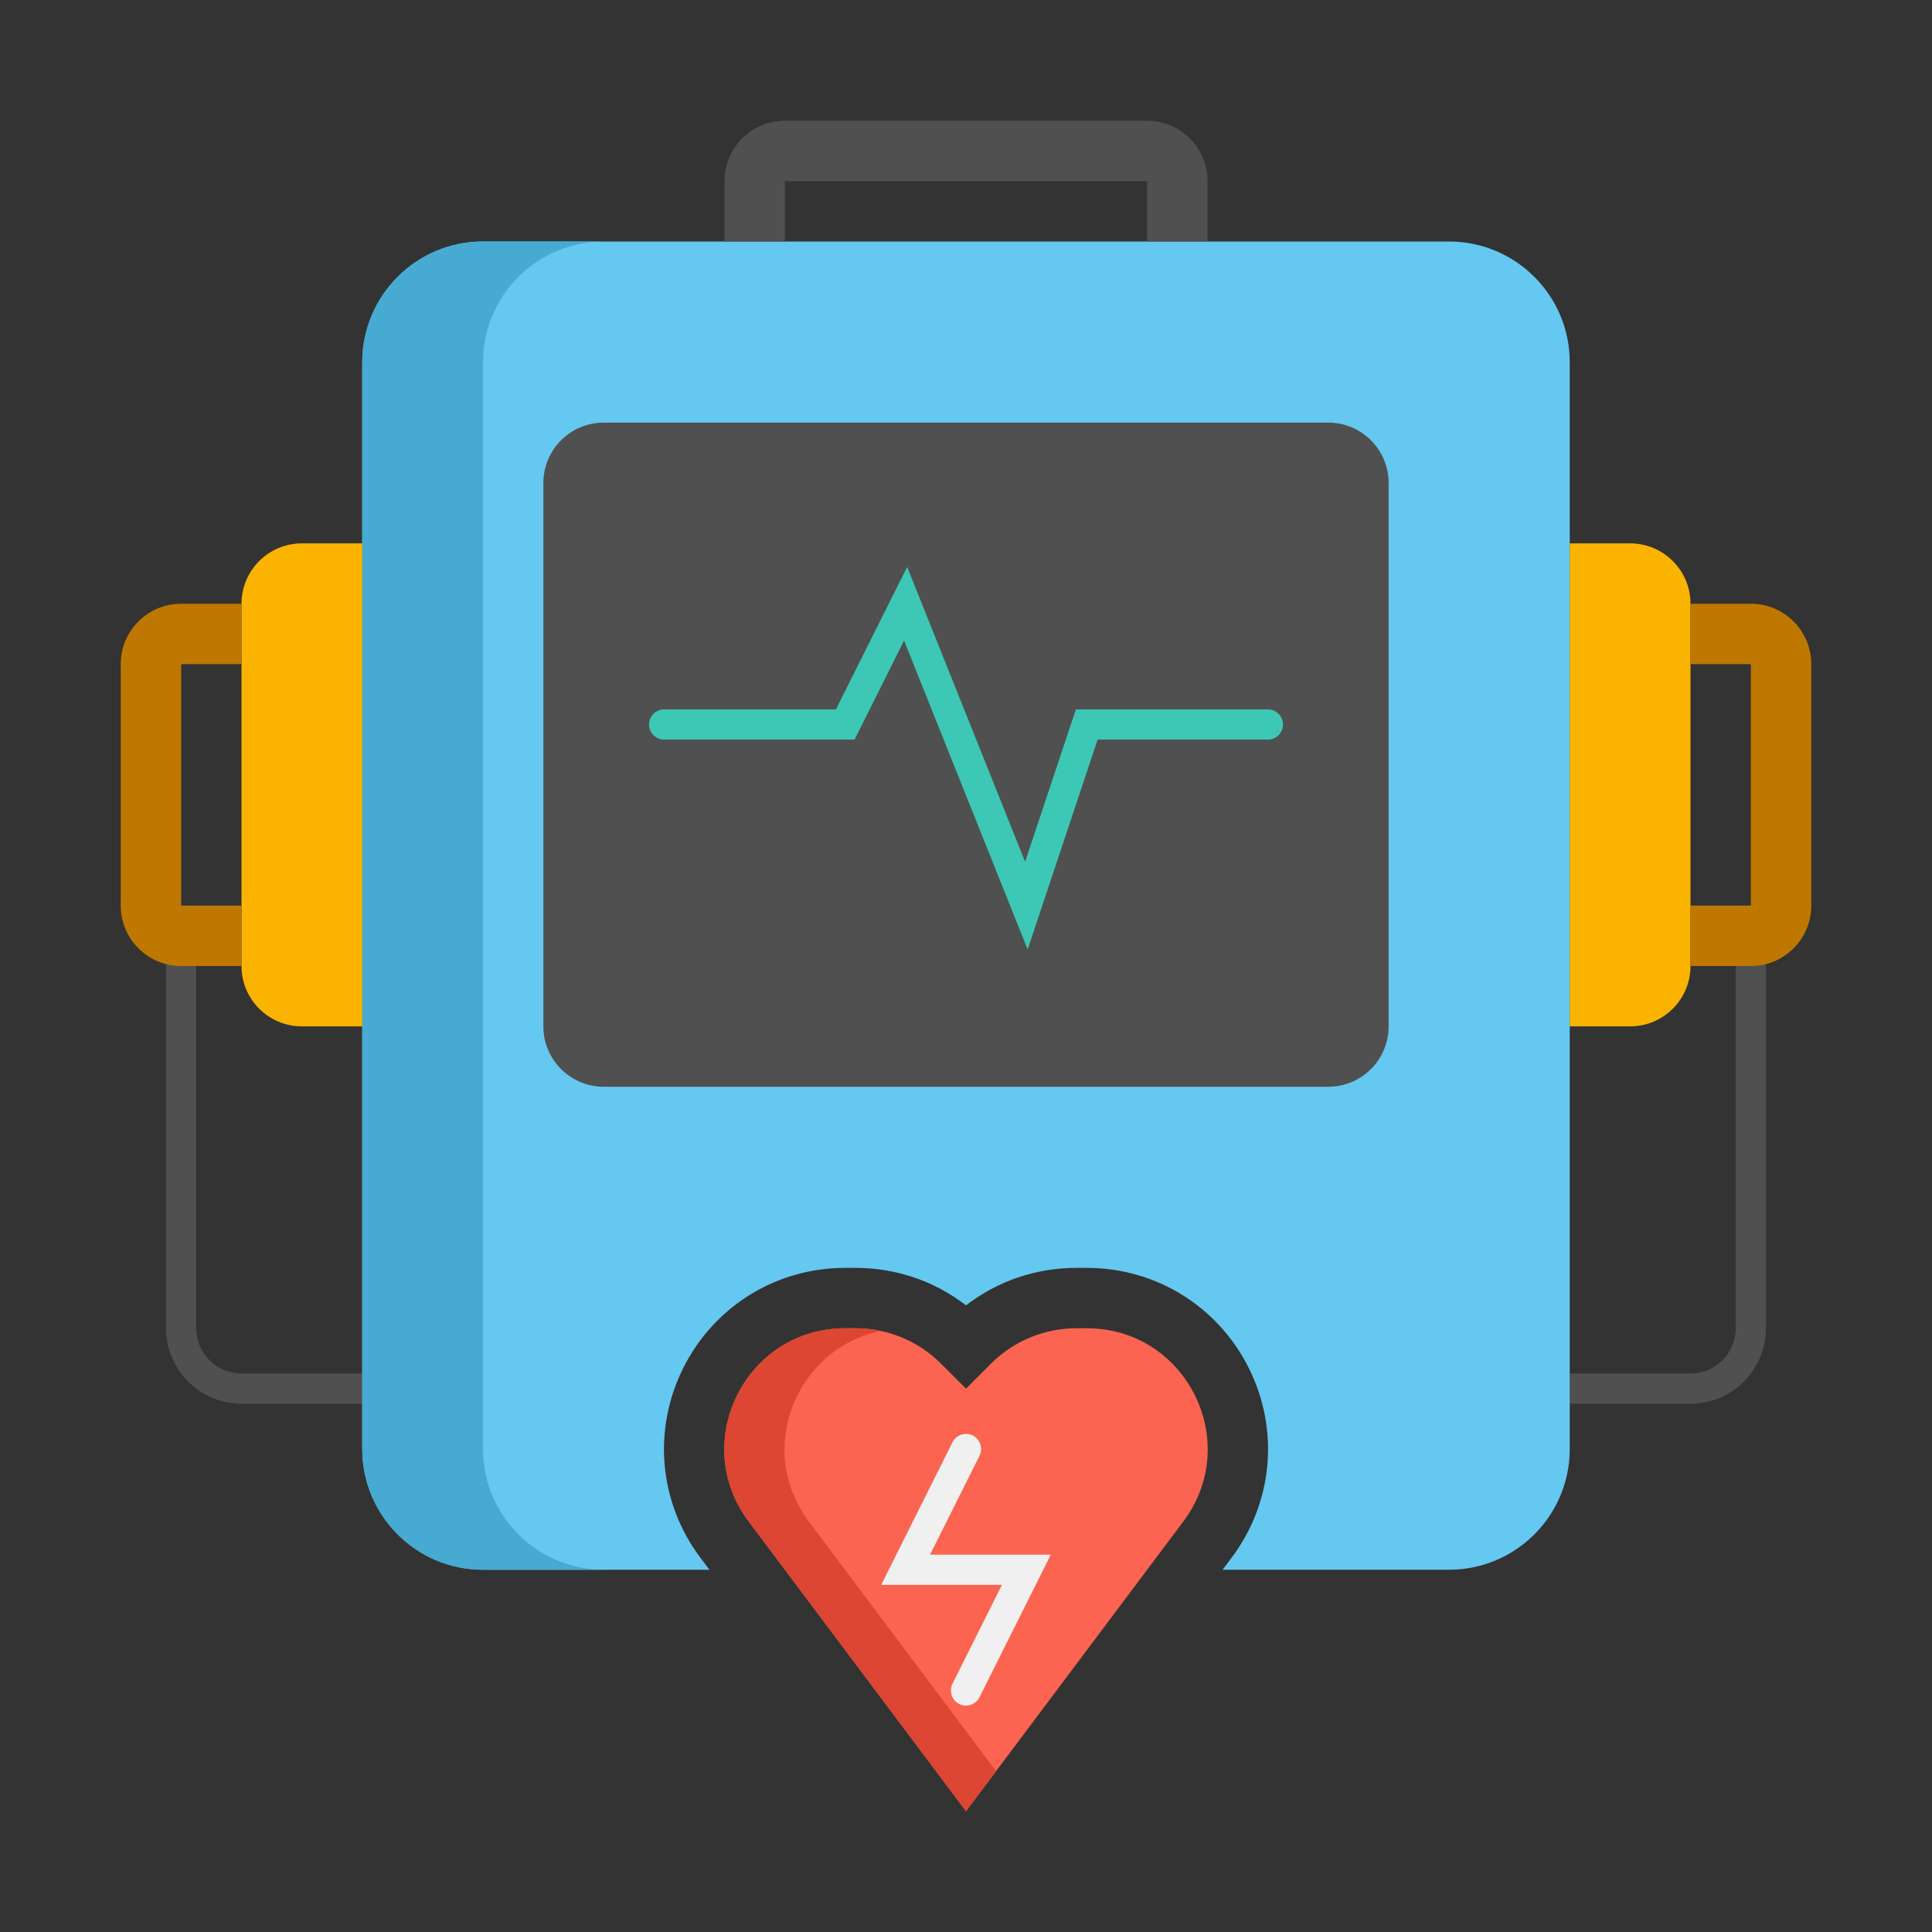 <svg enable-background="new 0 0 64 64" height="512" viewBox="0 0 64 64" width="512" xmlns="http://www.w3.org/2000/svg"><rect x="0" y="0" width="64" height="64" fill="#333333" stroke="none"/><g id="Icons"><g><g><g><path d="m32 46 .828-.828c.75-.75 1.768-1.172 2.828-1.172h.344c3.296 0 5.178 3.763 3.2 6.4l-7.2 9.6-7.2-9.6c-1.978-2.637-.096-6.4 3.2-6.4h.343c1.061 0 2.078.421 2.828 1.172z" fill="#fa6450"/></g></g><g><g><path d="m26.793 50.4c-1.806-2.408-.389-5.746 2.379-6.309-.271-.057-.548-.091-.829-.091h-.343c-3.296 0-5.178 3.763-3.2 6.4l7.2 9.6.996-1.328z" fill="#dc4632"/></g></g><g><g><path d="m56 46.5h-4v-1h4c.827 0 1.5-.673 1.5-1.5v-14h1v14c0 1.378-1.122 2.5-2.5 2.5z" fill="#505050"/></g></g><g><g><path d="m12 46.5h-4c-1.378 0-2.5-1.122-2.5-2.5v-14h1v14c0 .827.673 1.5 1.5 1.5h4z" fill="#505050"/></g></g><g><g><path d="m48 8h-32c-2.209 0-4 1.791-4 4v36c0 2.209 1.791 4 4 4h7.5l-.3-.4c-1.372-1.83-1.589-4.237-.566-6.283s3.078-3.317 5.366-3.317h.343c1.34 0 2.613.437 3.657 1.242 1.043-.805 2.316-1.242 3.657-1.242h.343c2.288 0 4.344 1.271 5.367 3.317s.805 4.453-.567 6.283l-.3.4h7.5c2.209 0 4-1.791 4-4v-36c0-2.209-1.791-4-4-4z" fill="#64c8f0"/></g></g><g><g><path d="m16 48v-36c0-2.209 1.791-4 4-4h-4c-2.209 0-4 1.791-4 4v36c0 2.209 1.791 4 4 4h4c-2.209 0-4-1.791-4-4z" fill="#46aad2"/></g></g><g><g><path d="m18 34v-18c0-1.105.895-2 2-2h24c1.105 0 2 .895 2 2v18c0 1.105-.895 2-2 2h-24c-1.105 0-2-.895-2-2z" fill="#505050"/></g></g><g><g><path d="m54 34h-2v-16h2c1.105 0 2 .895 2 2v12c0 1.105-.895 2-2 2z" fill="#fab400"/></g></g><g><g><path d="m56 20h2c1.105 0 2 .895 2 2v8c0 1.105-.895 2-2 2h-2v-2h2v-8h-2z" fill="#be7800"/></g></g><g><g><path d="m10 34h2v-16h-2c-1.105 0-2 .895-2 2v12c0 1.105.895 2 2 2z" fill="#fab400"/></g></g><g><g><path d="m8 20h-2c-1.105 0-2 .895-2 2v8c0 1.105.895 2 2 2h2v-2h-2v-8h2z" fill="#be7800"/></g></g><g><g><path d="m24 6v2h2v-2h12v2h2v-2c0-1.105-.895-2-2-2h-12c-1.105 0-2 .895-2 2z" fill="#505050"/></g></g><g><g><path d="m32 56.5c-.075 0-.151-.017-.223-.053-.247-.124-.347-.424-.224-.671l1.638-3.276h-4l2.362-4.724c.124-.247.424-.346.671-.224.247.124.347.424.224.671l-1.639 3.277h4l-2.362 4.724c-.088.175-.264.276-.447.276z" fill="#f0f0f0"/></g></g><g><g><path d="m34.042 31.453-4.093-10.233-1.64 3.28h-6.309c-.276 0-.5-.224-.5-.5s.224-.5.5-.5h5.691l2.36-4.719 3.907 9.766 1.682-5.047h6.36c.276 0 .5.224.5.5s-.224.5-.5.5h-5.64z" fill="#3cc8b4"/></g></g></g></g></svg>
